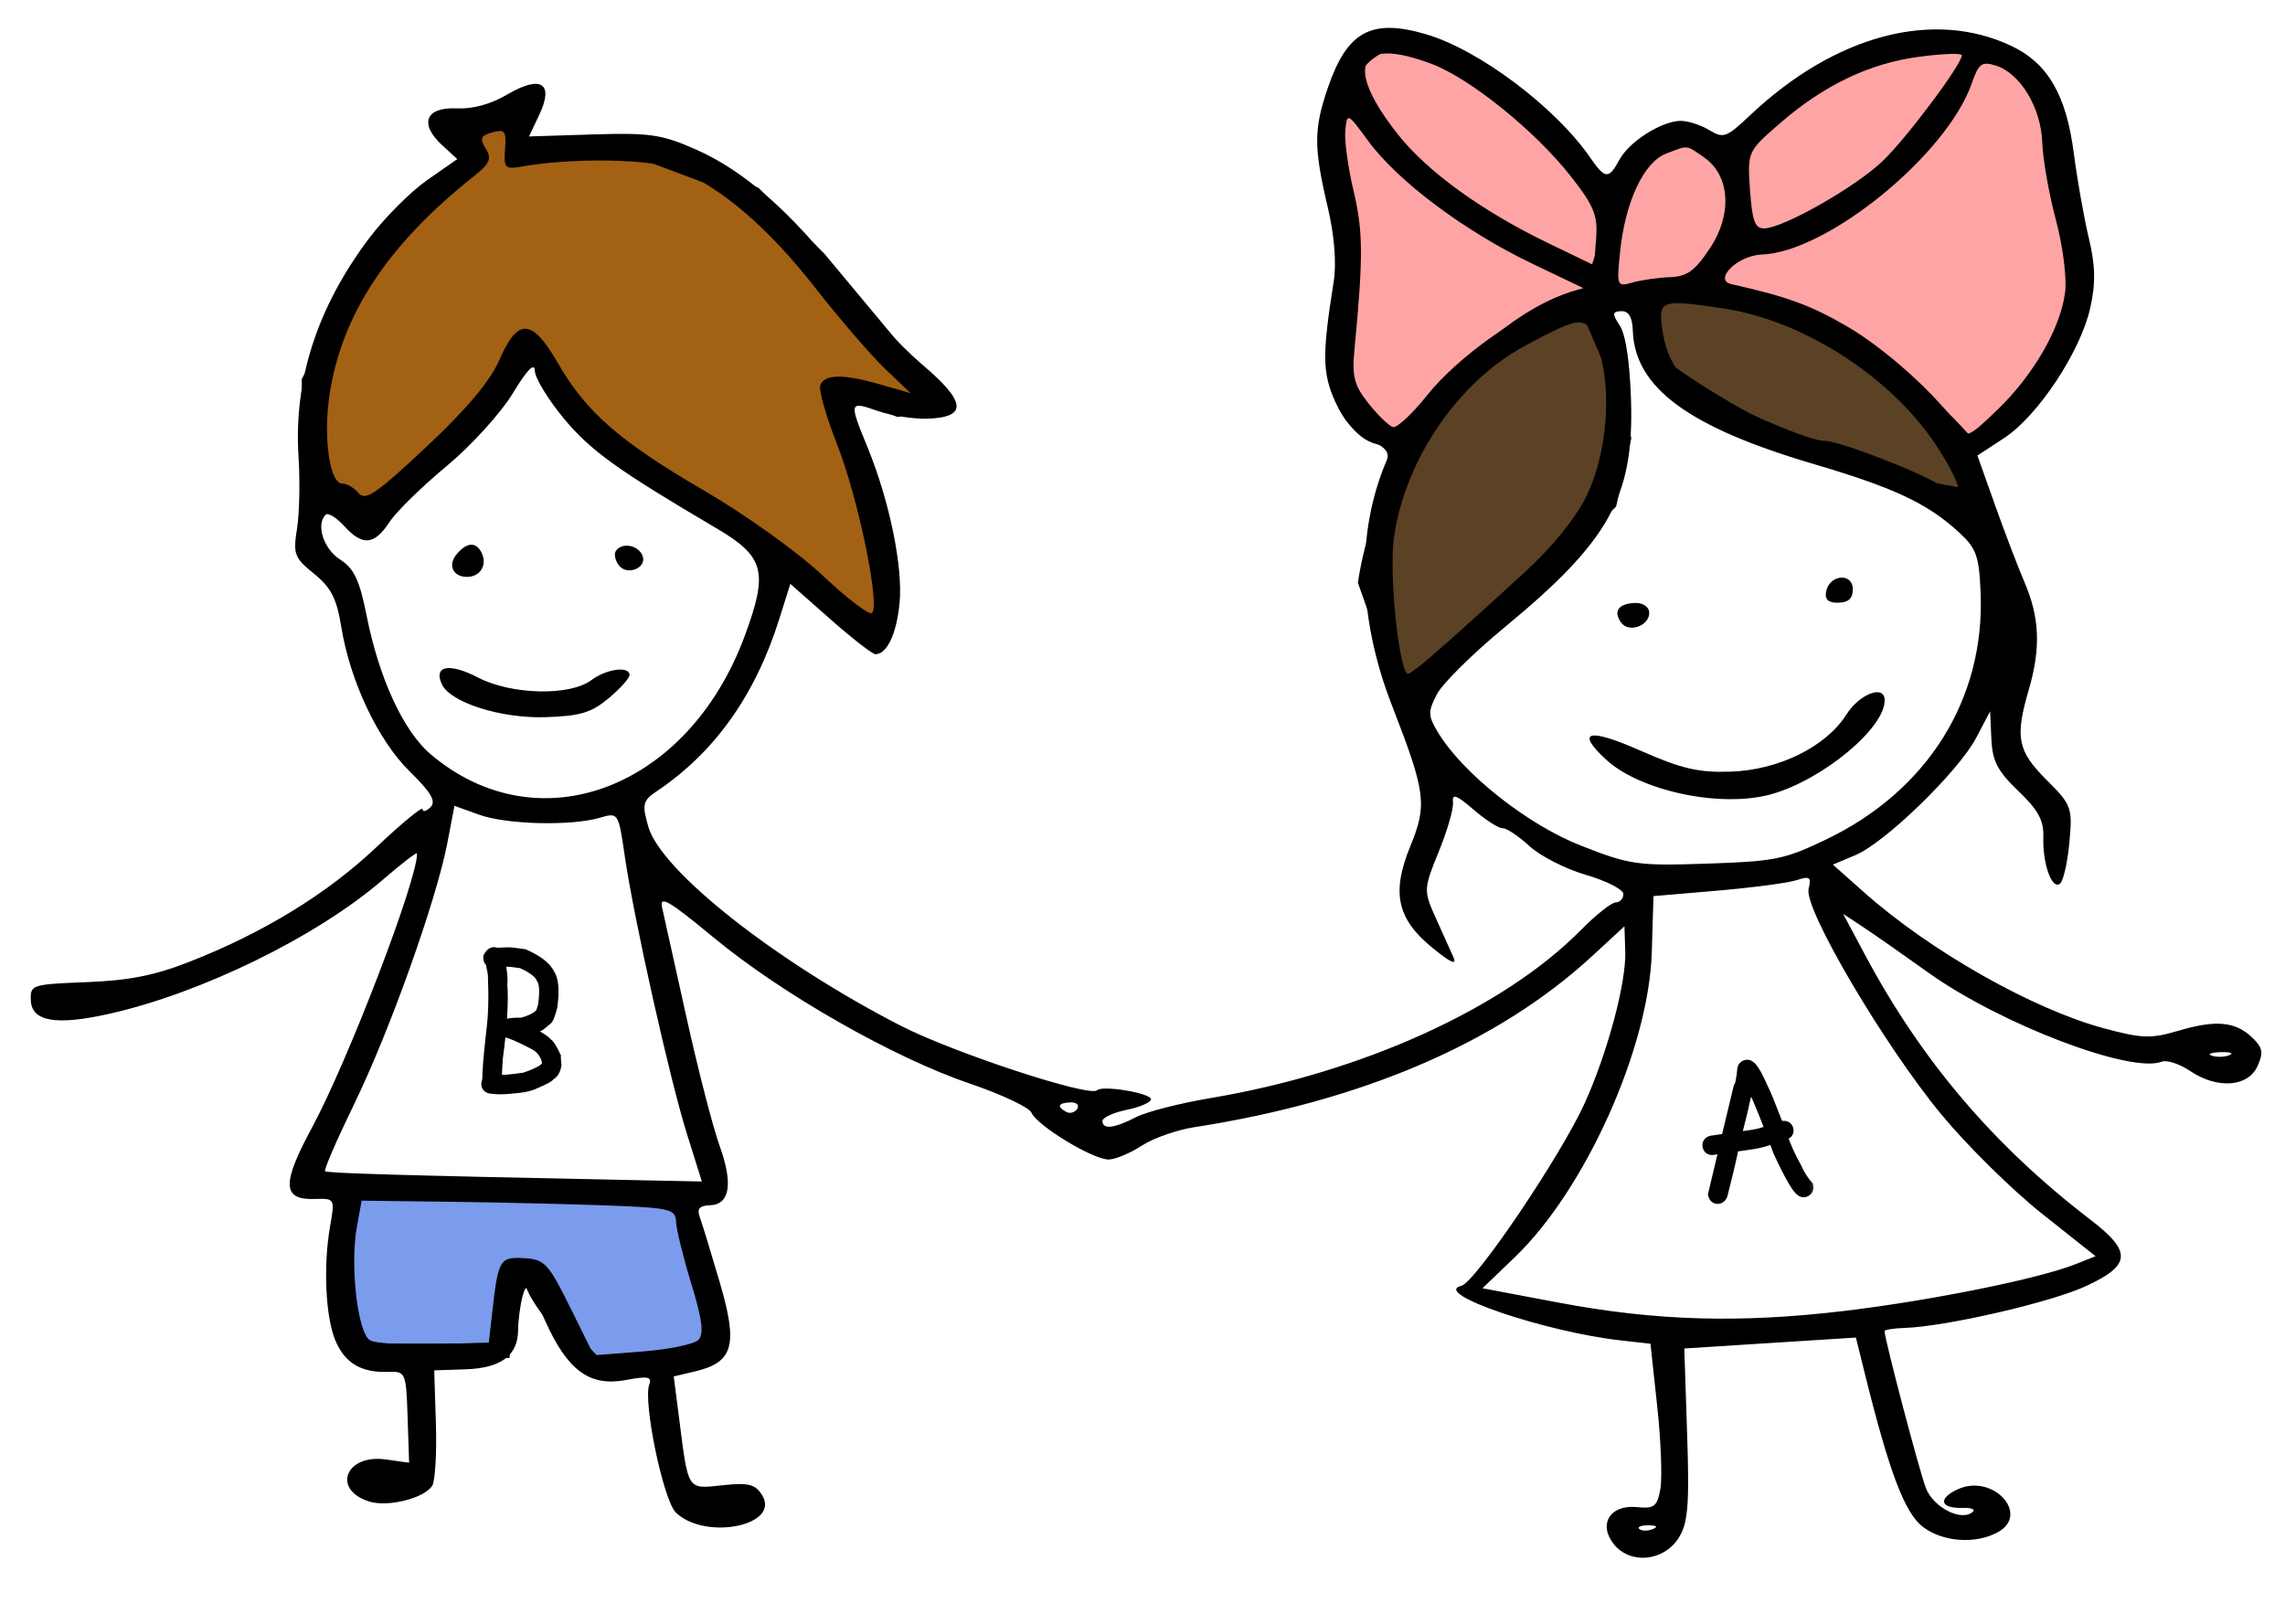 <?xml version="1.0" encoding="UTF-8"?> <svg xmlns="http://www.w3.org/2000/svg" width="159" height="113" viewBox="0 0 159 113" fill="none"><path d="M112 25L110.5 21.5C100.1 23.5 95.833 35 95 40.5L98 49L103 43.5L108 39L112 35L113 30.5L112 25Z" fill="#5B4225"></path><path d="M115 25V21.5V20H118.5L123.5 21.5C127.1 20.7 133.333 27.167 136 30.5L137 34.5C127.4 33.3 118.333 27.667 115 25Z" fill="#5B4225"></path><path d="M112 21.5H110.5M110.5 21.5L112 25L113 30.5L112 35L108 39L103 43.5L98 49L95 40.5C95.833 35 100.1 23.5 110.5 21.5ZM115 21.5V25C118.333 27.667 127.4 33.3 137 34.5L136 30.5C133.333 27.167 127.1 20.7 123.5 21.5L118.5 20H115V21.5Z" stroke="black"></path><path d="M28 34.5L36.5 24.5H37.5L40.5 29L44.5 32.5L51 36.5L61 44.5L61.5 41.5V38L58.5 29V27L62.5 28.5L65 28L62 24L57 18L52.5 13.5L44.5 10.5H36V8L31.5 9L33 11L27 16L21.5 26.5V33L24.5 36L28 34.5Z" fill="#A36113" stroke="black"></path><path d="M137 3.5C132.2 0.7 124.333 6.666 121 10V16L118.5 19.5L120 20.5C126.4 20.5 134 27.5 137 31C138.333 30 141.4 27.5 143 25.5C144.6 23.5 144.667 19.333 144.5 17.5C144.167 15.666 143.3 11.1 142.5 7.5C141.7 3.9 138.5 3.333 137 3.5Z" fill="#FFA4A4" stroke="black"></path><path d="M47.5 83.5L24 82.5C24 83.833 23.9 86.8 23.5 88C23.1 89.2 24.333 92.5 25 94H35L35.5 89H37C37 90.2 40 93.5 41.5 95C45.5 96.2 48.833 94.167 50 93L47.5 83.5Z" fill="#7B9BEC" stroke="black"></path><path d="M113.701 11.127C113.52 11.269 113.064 11.715 113.064 11.964C113.064 11.926 113.212 12.131 113.193 12.154C113.121 12.246 113.047 12.33 112.999 12.438C112.983 12.475 113.01 12.545 112.983 12.575C112.922 12.643 112.877 12.685 112.846 12.781C112.741 13.107 112.777 13.439 112.7 13.764C112.555 14.38 112.465 15.036 112.38 15.665L112.375 15.701C112.347 15.903 112.226 16.041 112.148 16.225C111.975 16.637 111.826 17.064 111.685 17.489C111.513 18.005 111.26 18.415 111.283 18.991C111.301 19.477 111.511 19.891 111.81 20.263C112.027 20.532 112.33 20.952 112.7 21.019C113.082 21.088 113.589 21.062 113.974 21.019C114.51 20.96 115.006 20.83 115.503 20.619C116.095 20.366 116.564 19.91 117.169 19.68C117.598 19.518 118.022 19.327 118.447 19.153C118.776 19.018 119.003 18.646 119.341 18.55C119.482 18.51 119.667 18.193 119.753 18.079C120.156 17.547 120.368 16.811 120.548 16.176C120.788 15.325 120.962 14.511 120.962 13.622C120.962 13.246 120.862 12.878 120.798 12.508C120.715 12.024 120.629 11.473 120.335 11.062C120.176 10.839 119.956 10.656 119.789 10.436C119.637 10.234 119.417 10.014 119.215 9.861C118.824 9.565 118.438 9.344 117.941 9.344C117.365 9.344 116.796 9.396 116.231 9.506C115.988 9.553 115.772 9.596 115.539 9.673C115.246 9.771 114.972 10.046 114.71 10.209C114.317 10.454 114.06 10.846 113.701 11.127Z" fill="#FFA4A4" stroke="black" stroke-linecap="round"></path><path d="M96.499 2.999C100.899 1.399 108.333 9.332 111.499 13.499C113.099 13.499 111.499 18.166 110.499 20.499C104.899 21.699 99.833 27.999 97.999 30.999L96.499 30.499C93.499 30.499 92.499 24.999 93.499 23.499C94.299 22.299 93.833 16.999 93.499 14.499C92.666 11.332 92.099 4.599 96.499 2.999Z" fill="#FFA4A4" stroke="black"></path><path fill-rule="evenodd" clip-rule="evenodd" d="M99.224 2.381C102.924 3.466 108.24 7.463 110.666 10.985C111.691 12.473 111.948 12.49 112.686 11.115C113.352 9.875 115.563 8.457 116.898 8.412C117.403 8.395 118.308 8.677 118.91 9.038C119.939 9.655 120.109 9.594 121.803 7.998C127.725 2.42 134.554 0.62 139.981 3.207C142.5 4.407 143.78 6.615 144.304 10.664C144.545 12.521 145.017 15.186 145.353 16.587C145.809 18.485 145.832 19.721 145.445 21.442C144.763 24.476 141.81 28.939 139.467 30.477L137.597 31.704L138.824 35.153C139.498 37.05 140.427 39.48 140.887 40.553C141.931 42.983 142.011 45.132 141.167 48.016C140.201 51.318 140.387 52.255 142.405 54.272C144.148 56.012 144.217 56.2 144.002 58.579C143.878 59.946 143.593 61.248 143.367 61.47C142.814 62.015 142.122 60.141 142.185 58.266C142.224 57.098 141.83 56.369 140.444 55.046C139 53.667 138.636 52.965 138.567 51.419L138.482 49.502L137.513 51.343C136.282 53.681 131.185 58.637 129.118 59.506L127.54 60.17L129.72 62.107C134.311 66.188 141.442 70.229 146.408 71.564C149.051 72.275 149.677 72.296 151.563 71.737C154.179 70.96 155.541 71.082 156.714 72.2C157.448 72.9 157.514 73.254 157.087 74.196C156.427 75.652 154.287 75.805 152.403 74.533C151.668 74.037 150.774 73.745 150.415 73.886C148.263 74.728 139.169 71.255 134.185 67.688C132.413 66.42 130.353 64.98 129.608 64.49L128.253 63.597L129.774 66.447C133.712 73.823 138.733 79.723 145.464 84.884C148.37 87.113 148.302 88.049 145.127 89.513C142.675 90.643 135.406 92.317 132.533 92.413C131.761 92.439 131.131 92.539 131.134 92.637C131.155 93.257 133.552 102.364 134.008 103.55C134.537 104.932 136.542 105.932 137.295 105.19C137.457 105.031 137.125 104.916 136.557 104.935C134.998 104.986 134.824 104.288 136.234 103.64C138.675 102.518 141.315 105.4 138.988 106.646C137.444 107.472 135.194 107.308 133.817 106.269C132.543 105.306 131.472 102.486 129.767 95.608L129.142 93.083L123.171 93.463L117.2 93.843L117.399 99.837C117.565 104.815 117.458 106.043 116.771 107.082C115.721 108.668 113.443 108.871 112.311 107.479C111.182 106.092 112.033 104.693 113.89 104.881C115.109 105.005 115.31 104.852 115.534 103.629C115.674 102.863 115.577 100.273 115.317 97.874L114.846 93.512L112.822 93.287C107.493 92.694 99.56 89.987 101.682 89.485C102.652 89.257 108.604 80.445 110.268 76.776C111.858 73.267 113.165 68.384 113.093 66.219L113.035 64.463L110.77 66.551C104.238 72.573 94.79 76.633 83.092 78.446C81.88 78.634 80.244 79.209 79.457 79.724C78.669 80.24 77.637 80.675 77.163 80.692C76.108 80.731 72.162 78.344 71.772 77.431C71.617 77.067 69.688 76.157 67.486 75.409C62.178 73.605 54.428 69.189 49.674 65.258C46.49 62.626 45.87 62.27 46.081 63.199C46.221 63.815 46.986 67.256 47.779 70.845C48.573 74.434 49.602 78.426 50.066 79.717C51.031 82.403 50.795 83.833 49.38 83.88C48.673 83.903 48.481 84.13 48.691 84.694C48.85 85.123 49.48 87.18 50.09 89.263C51.366 93.62 51.036 94.804 48.367 95.438L46.882 95.79L47.266 98.791C47.907 103.786 47.801 103.625 50.278 103.361C52.078 103.168 52.554 103.286 53.026 104.04C54.352 106.159 49.099 107.234 47.035 105.266C46.16 104.433 44.727 97.54 45.18 96.342C45.38 95.811 45.069 95.751 43.578 96.035C41.022 96.52 39.476 95.381 37.907 91.855C36.807 89.384 36.631 89.194 36.364 90.197C36.198 90.819 36.059 91.874 36.054 92.54C36.041 94.337 34.877 95.21 32.384 95.293L30.215 95.365L30.332 99.09C30.395 101.139 30.279 103.079 30.073 103.401C29.522 104.261 27.015 104.896 25.723 104.502C23.073 103.696 24.028 101.176 26.835 101.565L28.468 101.792L28.362 98.611C28.258 95.498 28.229 95.431 26.999 95.472C25.126 95.534 23.99 94.855 23.332 93.276C22.648 91.634 22.487 88.088 22.972 85.324C23.308 83.409 23.298 83.392 21.891 83.439C19.641 83.513 19.595 82.389 21.687 78.515C24.215 73.837 29.077 61.154 29.018 59.39C29.014 59.272 27.945 60.097 26.641 61.221C22.043 65.188 14.025 69.115 7.57 70.56C3.879 71.386 2.194 71.088 2.144 69.6C2.108 68.532 2.211 68.499 6.025 68.349C8.976 68.232 10.726 67.889 13.116 66.958C18.284 64.945 22.767 62.202 26.184 58.963C27.949 57.29 29.399 56.097 29.406 56.312C29.413 56.526 29.662 56.462 29.96 56.169C30.364 55.771 30 55.147 28.517 53.693C26.304 51.525 24.36 47.414 23.743 43.602C23.429 41.656 23.026 40.874 21.852 39.927C20.488 38.828 20.385 38.558 20.666 36.802C20.836 35.746 20.884 33.486 20.773 31.781C20.43 26.481 22.052 21.435 25.638 16.642C26.72 15.197 28.552 13.352 29.712 12.543L31.82 11.072L30.765 10.102C29.151 8.622 29.61 7.442 31.763 7.543C32.906 7.596 34.136 7.259 35.305 6.573C37.647 5.196 38.57 5.79 37.52 7.998L36.809 9.495L41.273 9.355C45.211 9.232 46.053 9.355 48.429 10.404C51.828 11.906 55.178 14.861 58.74 19.503C60.274 21.501 62.723 24.146 64.183 25.38C67.238 27.964 67.341 29.044 64.541 29.137C63.581 29.169 62.022 28.927 61.076 28.598C59.077 27.903 59.064 27.948 60.366 31.126C61.889 34.846 62.835 39.433 62.597 41.944C62.392 44.099 61.737 45.502 60.922 45.529C60.721 45.536 59.305 44.437 57.775 43.087L54.995 40.632L54.22 43.092C52.547 48.404 49.706 52.389 45.679 55.076C44.73 55.71 44.666 55.986 45.113 57.538C46.001 60.618 54.011 66.931 62.681 71.385C66.326 73.257 75.829 76.38 76.342 75.874C76.715 75.507 80.078 76.069 80.092 76.501C80.099 76.71 79.338 77.04 78.401 77.235C77.463 77.429 76.703 77.782 76.71 78.019C76.731 78.624 77.535 78.529 79.055 77.742C79.771 77.372 82.112 76.774 84.257 76.413C94.785 74.644 104.648 70.163 110.019 64.71C111.045 63.669 112.131 62.809 112.432 62.799C112.732 62.789 112.97 62.524 112.96 62.209C112.949 61.895 111.781 61.3 110.364 60.888C108.946 60.476 107.172 59.572 106.422 58.879C105.672 58.187 104.834 57.628 104.558 57.637C104.283 57.646 103.373 57.063 102.535 56.341C101.349 55.319 101.033 55.206 101.105 55.829C101.155 56.269 100.708 57.82 100.111 59.277C99.067 61.822 99.057 61.998 99.87 63.8C100.335 64.831 100.895 66.075 101.115 66.565C101.402 67.206 100.998 67.037 99.679 65.964C97.212 63.957 96.809 62.127 98.126 58.914C99.325 55.995 99.217 55.163 96.854 49.08C94.482 42.974 94.353 37.063 96.482 32.06C96.724 31.491 96.419 31.118 95.322 30.64C94.326 30.205 93.534 29.327 92.924 27.985C92.011 25.973 91.993 24.692 92.802 19.61C93.008 18.314 92.857 16.415 92.391 14.425C91.404 10.224 91.408 8.987 92.416 6.059C93.753 2.177 95.433 1.27 99.224 2.381ZM99.646 4.457C102.327 5.476 106.854 9.139 109.313 12.28C110.918 14.33 111.188 14.993 111.066 16.582L110.921 18.462L107.728 16.919C103.12 14.693 99.32 11.943 97.272 9.352C93.484 4.56 94.484 2.497 99.646 4.457ZM136.515 3.839C136.536 4.448 132.671 9.614 131 11.212C129.109 13.02 124.122 15.858 122.769 15.896C122.122 15.915 121.925 15.389 121.774 13.236C121.588 10.566 121.597 10.545 123.827 8.605C126.909 5.924 130.107 4.395 133.575 3.945C135.187 3.734 136.51 3.687 136.515 3.839ZM138.866 4.559C140.57 5.084 142.027 7.49 142.109 9.917C142.149 11.08 142.576 13.506 143.058 15.309C143.552 17.161 143.83 19.365 143.695 20.376C143.365 22.864 141.484 26.115 138.976 28.531C137.047 30.389 136.808 30.501 136.323 29.766C134.895 27.604 131.253 24.305 128.561 22.735C126.003 21.244 124.398 20.656 120.485 19.776C119.183 19.482 120.924 17.77 122.58 17.715C127.14 17.563 135.48 10.767 137.205 5.798C137.683 4.418 137.896 4.26 138.866 4.559ZM35.144 10.376C35.047 11.683 35.148 11.794 36.255 11.597C39.877 10.951 45.382 11.052 47.158 11.796C50.242 13.086 53.476 15.868 56.722 20.02C58.416 22.188 60.605 24.727 61.585 25.663L63.367 27.364L61.269 26.758C58.693 26.014 57.374 26.029 57.081 26.805C56.958 27.13 57.487 28.994 58.256 30.947C59.707 34.629 61.252 42.093 60.681 42.656C60.501 42.833 58.959 41.665 57.255 40.06C55.524 38.431 51.879 35.818 48.999 34.142C43.113 30.716 40.783 28.681 38.799 25.233C37.024 22.151 36.024 22.104 34.75 25.044C34.111 26.52 32.471 28.474 29.664 31.104C26.161 34.387 25.432 34.883 24.948 34.312C24.633 33.941 24.134 33.646 23.84 33.656C22.945 33.685 22.475 30.48 22.932 27.464C23.78 21.863 26.992 17.009 33.01 12.234C34.088 11.379 34.232 11.031 33.797 10.336C33.363 9.643 33.448 9.436 34.258 9.212C35.124 8.972 35.238 9.121 35.144 10.376ZM95.202 9.804C97.254 12.604 101.903 16.088 106.579 18.328L110.564 20.237L108.679 20.825C105.831 21.714 101.412 24.864 99.309 27.503C98.278 28.797 97.207 29.796 96.931 29.722C96.655 29.649 95.89 28.911 95.232 28.082C94.226 26.816 94.069 26.211 94.251 24.307C94.865 17.887 94.855 16.099 94.192 13.309C93.801 11.666 93.54 9.757 93.612 9.066C93.741 7.831 93.766 7.842 95.202 9.804ZM118.586 10.96C120.384 12.21 120.557 14.91 118.99 17.269C117.934 18.859 117.402 19.244 116.203 19.289C115.388 19.32 114.218 19.487 113.603 19.66C112.51 19.969 112.49 19.92 112.731 17.536C113.081 14.076 114.372 11.3 115.91 10.703C117.502 10.085 117.302 10.066 118.586 10.96ZM119.853 21.453C125.613 22.301 131.88 26.41 134.969 31.364C136.682 34.112 136.761 35.123 135.166 33.879C134.094 33.044 127.925 30.645 126.934 30.677C125.738 30.717 118.443 27.437 117.209 26.305C116.466 25.622 115.91 24.461 115.708 23.169C115.347 20.859 115.47 20.808 119.853 21.453ZM113.617 23.003C113.749 26.965 117.476 29.72 126.171 32.282C131.787 33.937 134.099 35.021 136.289 37.023C137.524 38.153 137.713 38.674 137.819 41.238C138.128 48.65 134.124 55.042 127.054 58.428C124.165 59.812 123.51 59.944 118.774 60.102C113.942 60.263 113.411 60.187 110.004 58.847C106.275 57.381 101.797 53.835 100.066 50.977C99.362 49.814 99.353 49.534 99.981 48.32C100.368 47.574 102.482 45.482 104.678 43.671C111.959 37.67 113.682 34.6 113.497 27.961C113.422 25.293 113.129 23.294 112.722 22.676C112.167 21.832 112.182 21.677 112.819 21.655C113.33 21.638 113.586 22.07 113.617 23.003ZM111.204 24.193C112.195 27.104 111.842 31.562 110.383 34.546C109.659 36.028 107.99 38.089 106.156 39.769C99.919 45.478 98.11 47.04 97.921 46.876C97.294 46.336 96.657 39.822 96.996 37.415C97.759 31.991 101.476 26.553 106.126 24.059C110.201 21.874 110.416 21.88 111.204 24.193ZM37.217 25.812C37.234 26.32 38.145 27.812 39.24 29.13C41.101 31.368 42.959 32.705 49.84 36.756C53.204 38.736 53.478 39.778 51.818 44.265C47.873 54.925 37.436 58.844 29.951 52.476C28.073 50.878 26.373 47.194 25.515 42.865C25.021 40.368 24.64 39.561 23.66 38.935C22.514 38.202 21.968 36.502 22.66 35.82C22.825 35.657 23.404 36.011 23.948 36.605C25.232 38.013 26.04 37.943 27.1 36.333C27.574 35.611 29.358 33.863 31.064 32.449C32.77 31.033 34.845 28.753 35.676 27.382C36.688 25.713 37.197 25.195 37.217 25.812ZM33.531 38.509C33.903 39.326 33.427 40.116 32.546 40.146C31.538 40.179 31.127 39.34 31.775 38.569C32.501 37.708 33.155 37.685 33.531 38.509ZM44.693 38.629C45.093 39.507 43.622 40.123 43.043 39.319C42.808 38.992 42.718 38.558 42.845 38.356C43.23 37.736 44.362 37.904 44.693 38.629ZM128.925 40.974C128.946 41.62 128.642 41.92 127.941 41.944C127.24 41.967 126.968 41.732 127.063 41.187C127.269 40.002 128.886 39.817 128.925 40.974ZM114.76 42.622C114.791 43.551 113.342 44.072 112.805 43.325C112.236 42.535 112.619 42.001 113.786 41.962C114.313 41.945 114.747 42.239 114.76 42.622ZM33.269 47.154C35.601 48.36 39.652 48.451 41.15 47.332C42.19 46.554 43.784 46.332 43.805 46.963C43.813 47.189 43.158 47.922 42.351 48.593C41.13 49.606 40.39 49.828 37.962 49.909C34.861 50.012 31.325 48.887 30.744 47.613C30.154 46.319 31.265 46.117 33.269 47.154ZM131.143 48.702C131.207 50.626 126.872 54.245 123.281 55.264C119.8 56.253 114.141 55.068 111.744 52.849C109.606 50.87 110.521 50.638 114.147 52.237C117.014 53.502 118.201 53.777 120.448 53.7C123.785 53.583 127.057 51.967 128.475 49.734C129.389 48.294 131.108 47.629 131.143 48.702ZM33.35 56.7C35.256 57.385 39.754 57.495 41.751 56.906C43.02 56.532 43.033 56.551 43.472 59.561C44.115 63.977 46.599 75.081 47.8 78.914L48.838 82.222L43.104 82.106C27.955 81.797 22.779 81.645 22.619 81.507C22.523 81.425 23.446 79.297 24.671 76.778C27.135 71.708 30.37 62.631 31.131 58.653L31.622 56.079L33.35 56.7ZM125.85 61.863C125.509 63.236 131.127 72.773 135.108 77.581C136.885 79.728 140.022 82.82 142.079 84.453L145.819 87.421L144.415 87.98C141.889 88.987 134.386 90.505 128.399 91.222C121.087 92.098 115.218 91.929 108.425 90.646L103.157 89.652L105.407 87.492C110.314 82.783 114.738 72.931 114.939 66.269L115.056 62.362L119.514 61.981C121.966 61.771 124.448 61.441 125.03 61.249C125.934 60.95 126.054 61.041 125.85 61.863ZM155.135 73.429C154.802 73.566 154.251 73.584 153.91 73.469C153.569 73.356 153.841 73.244 154.515 73.222C155.188 73.199 155.467 73.293 155.135 73.429ZM74.961 77.16C74.8 77.418 74.459 77.52 74.204 77.385C73.512 77.02 73.629 76.745 74.49 76.717C74.909 76.703 75.121 76.902 74.961 77.16ZM31.296 83.633C34.668 83.676 39.581 83.791 42.214 83.888C46.653 84.054 47.004 84.137 47.041 85.028C47.063 85.558 47.543 87.5 48.107 89.346C48.871 91.846 48.995 92.841 48.596 93.247C48.301 93.546 46.544 93.91 44.692 94.055L41.324 94.318L39.674 90.983C38.16 87.923 37.897 87.641 36.482 87.56C34.774 87.463 34.672 87.635 34.258 91.276L34.013 93.431L30.247 93.549C28.176 93.614 26.155 93.492 25.758 93.278C24.893 92.811 24.341 88.091 24.834 85.375L25.164 83.556L31.296 83.633ZM115.013 106.412C114.664 106.554 114.241 106.552 114.073 106.408C113.905 106.263 114.191 106.147 114.708 106.149C115.279 106.152 115.399 106.255 115.013 106.412Z" fill="black"></path><mask id="path-9-outside-1_2749_8924" maskUnits="userSpaceOnUse" x="31.48" y="64.757" width="9.527" height="12.959" fill="black"><rect fill="white" x="31.48" y="64.757" width="9.527" height="12.959"></rect><path d="M35.646 66.442L36.436 66.548C37.339 66.949 37.897 67.379 38.107 67.837C38.373 68.2 38.434 68.925 38.288 70.013C38.135 70.623 38.008 70.921 37.907 70.908C37.66 71.166 37.417 71.331 37.179 71.401C36.898 71.529 36.601 71.623 36.289 71.684L36.286 71.707C37.26 72.145 37.823 72.473 37.975 72.691C38.111 72.764 38.294 73.049 38.522 73.544C38.518 73.575 38.533 73.759 38.567 74.094C38.523 74.419 38.392 74.63 38.174 74.727C38.162 74.82 37.83 75.004 37.178 75.279C36.827 75.453 36.292 75.562 35.573 75.608C35.076 75.667 34.642 75.672 34.27 75.622L34.154 75.606C34.03 75.589 33.977 75.519 33.993 75.395C33.997 75.368 34.018 75.332 34.056 75.285L34.051 75.143C34.053 75.127 34.062 75.121 34.077 75.123C34.033 74.837 34.119 73.729 34.335 71.799C34.478 70.735 34.517 69.447 34.452 67.937C34.464 67.848 34.402 67.485 34.267 66.848C34.17 66.835 34.124 66.766 34.129 66.64C34.218 66.479 34.307 66.404 34.396 66.416C34.411 66.418 34.472 66.434 34.579 66.464C35.104 66.424 35.46 66.417 35.646 66.442ZM34.628 66.802C34.792 67.576 34.849 68.144 34.801 68.504C34.893 69.695 34.789 71.407 34.489 73.641C34.452 74.152 34.426 74.701 34.41 75.286L34.433 75.289C34.805 75.339 35.497 75.29 36.511 75.142C37.599 74.784 38.166 74.435 38.212 74.094C38.217 73.823 38.155 73.578 38.027 73.36C37.857 73.01 37.571 72.735 37.168 72.535C36.188 72.025 35.547 71.749 35.245 71.709C35.207 71.645 35.191 71.587 35.198 71.537C35.219 71.374 35.584 71.305 36.29 71.329C36.864 71.193 37.309 70.985 37.627 70.705C37.701 70.714 37.803 70.476 37.936 69.989L37.945 69.92C38.072 68.979 38.029 68.358 37.817 68.058C37.656 67.646 37.156 67.256 36.319 66.887L35.599 66.79C35.448 66.77 35.124 66.774 34.628 66.802Z"></path></mask><path d="M35.646 66.442L36.436 66.548C37.339 66.949 37.897 67.379 38.107 67.837C38.373 68.2 38.434 68.925 38.288 70.013C38.135 70.623 38.008 70.921 37.907 70.908C37.66 71.166 37.417 71.331 37.179 71.401C36.898 71.529 36.601 71.623 36.289 71.684L36.286 71.707C37.26 72.145 37.823 72.473 37.975 72.691C38.111 72.764 38.294 73.049 38.522 73.544C38.518 73.575 38.533 73.759 38.567 74.094C38.523 74.419 38.392 74.63 38.174 74.727C38.162 74.82 37.83 75.004 37.178 75.279C36.827 75.453 36.292 75.562 35.573 75.608C35.076 75.667 34.642 75.672 34.27 75.622L34.154 75.606C34.03 75.589 33.977 75.519 33.993 75.395C33.997 75.368 34.018 75.332 34.056 75.285L34.051 75.143C34.053 75.127 34.062 75.121 34.077 75.123C34.033 74.837 34.119 73.729 34.335 71.799C34.478 70.735 34.517 69.447 34.452 67.937C34.464 67.848 34.402 67.485 34.267 66.848C34.17 66.835 34.124 66.766 34.129 66.64C34.218 66.479 34.307 66.404 34.396 66.416C34.411 66.418 34.472 66.434 34.579 66.464C35.104 66.424 35.46 66.417 35.646 66.442ZM34.628 66.802C34.792 67.576 34.849 68.144 34.801 68.504C34.893 69.695 34.789 71.407 34.489 73.641C34.452 74.152 34.426 74.701 34.41 75.286L34.433 75.289C34.805 75.339 35.497 75.29 36.511 75.142C37.599 74.784 38.166 74.435 38.212 74.094C38.217 73.823 38.155 73.578 38.027 73.36C37.857 73.01 37.571 72.735 37.168 72.535C36.188 72.025 35.547 71.749 35.245 71.709C35.207 71.645 35.191 71.587 35.198 71.537C35.219 71.374 35.584 71.305 36.29 71.329C36.864 71.193 37.309 70.985 37.627 70.705C37.701 70.714 37.803 70.476 37.936 69.989L37.945 69.92C38.072 68.979 38.029 68.358 37.817 68.058C37.656 67.646 37.156 67.256 36.319 66.887L35.599 66.79C35.448 66.77 35.124 66.774 34.628 66.802Z" fill="black"></path><path d="M36.436 66.548L36.638 66.091L36.573 66.062L36.502 66.052L36.436 66.548ZM38.107 67.837L37.653 68.046L37.674 68.092L37.704 68.133L38.107 67.837ZM38.288 70.013L38.773 70.135L38.779 70.107L38.783 70.079L38.288 70.013ZM37.907 70.908L37.974 70.412L37.722 70.378L37.546 70.562L37.907 70.908ZM37.179 71.401L37.037 70.922L37.004 70.931L36.972 70.946L37.179 71.401ZM36.289 71.684L36.194 71.193L35.842 71.261L35.794 71.617L36.289 71.684ZM36.286 71.707L35.791 71.64L35.741 72.01L36.081 72.163L36.286 71.707ZM37.975 72.691L37.565 72.977L37.633 73.074L37.737 73.13L37.975 72.691ZM38.522 73.544L39.018 73.611L39.037 73.467L38.976 73.335L38.522 73.544ZM38.567 74.094L39.062 74.161L39.07 74.103L39.064 74.044L38.567 74.094ZM38.174 74.727L37.971 74.27L37.716 74.384L37.679 74.661L38.174 74.727ZM37.178 75.279L36.983 74.819L36.969 74.825L36.956 74.831L37.178 75.279ZM35.573 75.608L35.542 75.109L35.528 75.109L35.514 75.111L35.573 75.608ZM34.056 75.285L34.443 75.602L34.561 75.457L34.555 75.27L34.056 75.285ZM34.051 75.143L33.556 75.076L33.55 75.117L33.551 75.159L34.051 75.143ZM34.077 75.123L34.011 75.618L34.674 75.707L34.571 75.046L34.077 75.123ZM34.335 71.799L33.839 71.733L33.838 71.744L34.335 71.799ZM34.452 67.937L33.956 67.87L33.95 67.914L33.952 67.958L34.452 67.937ZM34.267 66.848L34.756 66.744L34.683 66.399L34.334 66.352L34.267 66.848ZM34.129 66.64L33.691 66.399L33.634 66.502L33.63 66.62L34.129 66.64ZM34.579 66.464L34.443 66.945L34.528 66.969L34.616 66.963L34.579 66.464ZM34.628 66.802L34.6 66.302L34.018 66.335L34.139 66.905L34.628 66.802ZM34.801 68.504L34.306 68.437L34.298 68.49L34.303 68.543L34.801 68.504ZM34.489 73.641L33.994 73.574L33.992 73.59L33.991 73.605L34.489 73.641ZM34.41 75.286L33.91 75.272L33.898 75.722L34.344 75.781L34.41 75.286ZM36.511 75.142L36.583 75.637L36.626 75.631L36.667 75.617L36.511 75.142ZM38.212 74.094L38.708 74.16L38.712 74.132L38.712 74.103L38.212 74.094ZM38.027 73.36L37.577 73.578L37.586 73.596L37.596 73.613L38.027 73.36ZM37.168 72.535L36.937 72.978L36.946 72.983L37.168 72.535ZM35.245 71.709L34.817 71.966L34.941 72.172L35.179 72.204L35.245 71.709ZM36.29 71.329L36.273 71.829L36.34 71.831L36.405 71.816L36.29 71.329ZM37.627 70.705L37.694 70.209L37.467 70.179L37.296 70.33L37.627 70.705ZM37.936 69.989L38.418 70.121L38.427 70.089L38.431 70.056L37.936 69.989ZM37.817 68.058L37.352 68.24L37.374 68.297L37.408 68.346L37.817 68.058ZM36.319 66.887L36.52 66.429L36.456 66.401L36.386 66.391L36.319 66.887ZM35.579 66.937L36.369 67.043L36.502 66.052L35.712 65.946L35.579 66.937ZM36.233 67.005C37.117 67.398 37.523 67.764 37.653 68.046L38.561 67.628C38.27 66.993 37.561 66.501 36.638 66.091L36.233 67.005ZM37.704 68.133C37.758 68.207 37.827 68.372 37.854 68.694C37.88 69.008 37.862 69.422 37.792 69.946L38.783 70.079C38.859 69.516 38.884 69.023 38.85 68.612C38.817 68.208 38.722 67.829 38.51 67.541L37.704 68.133ZM37.803 69.891C37.728 70.19 37.665 70.386 37.618 70.499C37.592 70.558 37.583 70.565 37.597 70.547C37.604 70.538 37.633 70.503 37.688 70.47C37.749 70.433 37.85 70.395 37.974 70.412L37.841 71.403C38.143 71.444 38.327 71.236 38.378 71.171C38.449 71.083 38.5 70.979 38.538 70.89C38.617 70.704 38.694 70.446 38.773 70.135L37.803 69.891ZM37.546 70.562C37.334 70.784 37.163 70.884 37.037 70.922L37.321 71.88C37.671 71.777 37.985 71.549 38.268 71.254L37.546 70.562ZM36.972 70.946C36.727 71.057 36.468 71.139 36.194 71.193L36.385 72.174C36.734 72.106 37.068 72.001 37.386 71.856L36.972 70.946ZM35.794 71.617L35.791 71.64L36.782 71.773L36.785 71.75L35.794 71.617ZM36.081 72.163C36.561 72.379 36.927 72.562 37.187 72.713C37.317 72.789 37.413 72.853 37.481 72.904C37.553 72.96 37.57 72.984 37.565 72.977L38.385 72.404C38.239 72.195 37.969 72.011 37.69 71.849C37.388 71.673 36.986 71.473 36.492 71.251L36.081 72.163ZM37.737 73.13C37.7 73.11 37.692 73.095 37.712 73.117C37.729 73.136 37.756 73.171 37.793 73.229C37.867 73.344 37.959 73.516 38.069 73.754L38.976 73.335C38.857 73.077 38.743 72.859 38.635 72.689C38.54 72.541 38.402 72.353 38.213 72.251L37.737 73.13ZM38.027 73.478C38.019 73.54 38.023 73.607 38.023 73.621C38.025 73.655 38.028 73.697 38.032 73.745C38.04 73.842 38.052 73.975 38.069 74.144L39.064 74.044C39.047 73.877 39.036 73.752 39.029 73.665C39.025 73.621 39.023 73.591 39.022 73.571C39.022 73.562 39.022 73.558 39.022 73.559C39.022 73.559 39.022 73.564 39.022 73.57C39.021 73.575 39.021 73.59 39.018 73.611L38.027 73.478ZM38.071 74.028C38.056 74.142 38.029 74.203 38.011 74.233C37.996 74.257 37.985 74.264 37.971 74.27L38.377 75.184C38.81 74.992 39.005 74.586 39.062 74.161L38.071 74.028ZM37.679 74.661C37.694 74.545 37.749 74.473 37.764 74.454C37.784 74.43 37.797 74.42 37.792 74.424C37.781 74.433 37.747 74.457 37.674 74.498C37.531 74.577 37.304 74.683 36.983 74.819L37.372 75.74C37.703 75.6 37.968 75.477 38.158 75.372C38.251 75.321 38.343 75.265 38.418 75.204C38.456 75.174 38.503 75.132 38.545 75.079C38.584 75.031 38.651 74.933 38.67 74.794L37.679 74.661ZM36.956 74.831C36.696 74.96 36.241 75.064 35.542 75.109L35.604 76.106C36.344 76.06 36.959 75.946 37.4 75.727L36.956 74.831ZM35.514 75.111C35.046 75.167 34.656 75.169 34.337 75.126L34.204 76.117C34.629 76.174 35.107 76.167 35.632 76.104L35.514 75.111ZM34.337 75.126L34.221 75.111L34.088 76.102L34.204 76.117L34.337 75.126ZM34.221 75.111C34.235 75.112 34.337 75.13 34.419 75.238C34.501 75.345 34.491 75.447 34.489 75.462L33.498 75.329C33.479 75.467 33.488 75.666 33.624 75.844C33.759 76.022 33.949 76.083 34.088 76.102L34.221 75.111ZM34.489 75.462C34.484 75.501 34.474 75.532 34.467 75.552C34.459 75.571 34.451 75.586 34.447 75.593C34.439 75.608 34.435 75.611 34.443 75.602L33.668 74.969C33.626 75.02 33.522 75.151 33.498 75.329L34.489 75.462ZM34.555 75.27L34.551 75.127L33.551 75.159L33.556 75.301L34.555 75.27ZM34.547 75.21C34.537 75.278 34.501 75.418 34.362 75.524C34.224 75.629 34.079 75.627 34.011 75.618L34.144 74.627C34.06 74.616 33.903 74.617 33.756 74.729C33.609 74.841 33.567 74.992 33.556 75.076L34.547 75.21ZM34.571 75.046C34.571 75.046 34.571 75.046 34.571 75.045C34.571 75.044 34.571 75.042 34.571 75.04C34.57 75.036 34.57 75.031 34.569 75.023C34.568 75.009 34.567 74.99 34.567 74.965C34.566 74.915 34.566 74.851 34.568 74.769C34.573 74.606 34.586 74.389 34.607 74.116C34.649 73.571 34.724 72.818 34.832 71.855L33.838 71.744C33.73 72.711 33.653 73.477 33.61 74.039C33.588 74.32 33.574 74.554 33.569 74.739C33.563 74.913 33.564 75.078 33.583 75.2L34.571 75.046ZM34.83 71.866C34.978 70.763 35.017 69.444 34.951 67.915L33.952 67.958C34.016 69.45 33.977 70.706 33.839 71.733L34.83 71.866ZM34.947 68.003C34.959 67.913 34.95 67.818 34.944 67.764C34.936 67.694 34.924 67.609 34.907 67.514C34.875 67.323 34.824 67.065 34.756 66.744L33.778 66.951C33.845 67.267 33.892 67.51 33.922 67.681C33.936 67.768 33.945 67.83 33.95 67.873C33.956 67.932 33.95 67.916 33.956 67.87L34.947 68.003ZM34.334 66.352C34.362 66.356 34.406 66.367 34.454 66.394C34.504 66.423 34.546 66.463 34.577 66.51C34.606 66.555 34.619 66.595 34.624 66.621C34.627 66.634 34.628 66.644 34.629 66.65C34.629 66.656 34.629 66.66 34.629 66.66L33.63 66.62C33.625 66.737 33.639 66.906 33.743 67.062C33.86 67.239 34.037 67.321 34.2 67.343L34.334 66.352ZM34.568 66.881C34.598 66.826 34.607 66.827 34.584 66.846C34.571 66.857 34.541 66.878 34.496 66.895C34.447 66.912 34.389 66.919 34.329 66.911L34.462 65.92C34.24 65.89 34.059 65.98 33.941 66.08C33.83 66.174 33.75 66.293 33.691 66.399L34.568 66.881ZM34.329 66.911C34.314 66.909 34.303 66.907 34.302 66.907C34.299 66.906 34.298 66.906 34.3 66.906C34.304 66.907 34.312 66.909 34.326 66.913C34.352 66.92 34.391 66.93 34.443 66.945L34.715 65.983C34.66 65.968 34.615 65.955 34.581 65.946C34.562 65.941 34.508 65.926 34.462 65.92L34.329 66.911ZM34.616 66.963C35.148 66.922 35.453 66.92 35.579 66.937L35.712 65.946C35.467 65.913 35.06 65.926 34.541 65.965L34.616 66.963ZM34.139 66.905C34.301 67.674 34.342 68.169 34.306 68.437L35.297 68.57C35.357 68.119 35.282 67.479 35.117 66.698L34.139 66.905ZM34.303 68.543C34.391 69.68 34.292 71.35 33.994 73.574L34.985 73.708C35.286 71.464 35.396 69.71 35.3 68.465L34.303 68.543ZM33.991 73.605C33.953 74.125 33.926 74.681 33.91 75.272L34.91 75.299C34.925 74.721 34.951 74.18 34.988 73.677L33.991 73.605ZM34.344 75.781L34.367 75.784L34.5 74.793L34.477 74.79L34.344 75.781ZM34.367 75.784C34.818 75.845 35.577 75.784 36.583 75.637L36.438 74.647C35.418 74.796 34.792 74.833 34.5 74.793L34.367 75.784ZM36.667 75.617C37.226 75.433 37.682 75.242 38.015 75.037C38.317 74.851 38.652 74.572 38.708 74.16L37.717 74.027C37.726 73.957 37.755 74.023 37.49 74.186C37.255 74.331 36.884 74.493 36.354 74.667L36.667 75.617ZM38.712 74.103C38.718 73.746 38.636 73.41 38.458 73.106L37.596 73.613C37.674 73.746 37.716 73.899 37.712 74.085L38.712 74.103ZM38.477 73.141C38.252 72.677 37.876 72.328 37.391 72.087L36.946 72.983C37.266 73.141 37.463 73.343 37.577 73.578L38.477 73.141ZM37.399 72.091C36.904 71.833 36.486 71.631 36.15 71.486C35.827 71.348 35.537 71.243 35.312 71.213L35.179 72.204C35.256 72.215 35.437 72.268 35.755 72.405C36.06 72.536 36.453 72.726 36.937 72.978L37.399 72.091ZM35.674 71.451C35.667 71.439 35.707 71.499 35.693 71.603L34.702 71.47C34.675 71.676 34.747 71.85 34.817 71.966L35.674 71.451ZM35.693 71.603C35.672 71.764 35.566 71.843 35.536 71.861C35.511 71.876 35.515 71.867 35.581 71.854C35.707 71.83 35.93 71.817 36.273 71.829L36.307 70.829C35.944 70.817 35.631 70.826 35.394 70.872C35.277 70.894 35.142 70.931 35.021 71.004C34.894 71.08 34.735 71.228 34.702 71.47L35.693 71.603ZM36.405 71.816C37.029 71.668 37.559 71.431 37.958 71.079L37.296 70.33C37.059 70.539 36.698 70.719 36.175 70.842L36.405 71.816ZM37.56 71.2C37.873 71.242 38.051 71.012 38.083 70.971C38.144 70.893 38.187 70.804 38.218 70.731C38.284 70.579 38.351 70.37 38.418 70.121L37.453 69.858C37.389 70.096 37.337 70.249 37.3 70.335C37.28 70.382 37.276 70.38 37.292 70.36C37.3 70.349 37.33 70.312 37.385 70.276C37.444 70.238 37.553 70.19 37.694 70.209L37.56 71.2ZM38.431 70.056L38.441 69.986L37.45 69.853L37.44 69.923L38.431 70.056ZM38.441 69.986C38.507 69.498 38.531 69.071 38.507 68.714C38.483 68.369 38.409 68.03 38.226 67.77L37.408 68.346C37.437 68.386 37.49 68.508 37.509 68.783C37.527 69.047 37.511 69.401 37.45 69.853L38.441 69.986ZM38.283 67.875C38.158 67.558 37.921 67.29 37.629 67.062C37.336 66.833 36.962 66.624 36.52 66.429L36.117 67.345C36.513 67.519 36.807 67.689 37.014 67.85C37.222 68.013 37.315 68.146 37.352 68.24L38.283 67.875ZM36.386 66.391L35.666 66.295L35.532 67.286L36.252 67.383L36.386 66.391ZM35.666 66.295C35.459 66.267 35.085 66.275 34.6 66.302L34.656 67.301C35.163 67.272 35.437 67.273 35.532 67.286L35.666 66.295Z" fill="black" mask="url(#path-9-outside-1_2749_8924)"></path><mask id="path-11-outside-2_2749_8924" maskUnits="userSpaceOnUse" x="117.336" y="72.258" width="9.49" height="12.03" fill="black"><rect fill="white" x="117.336" y="72.258" width="9.49" height="12.03"></rect><path d="M121.559 74.252C121.764 74.222 122.101 74.75 122.569 75.835C122.646 75.93 123.024 76.855 123.704 78.608C123.807 78.561 123.898 78.532 123.975 78.521L124.091 78.504C124.215 78.486 124.286 78.539 124.304 78.663C124.322 78.787 124.16 78.873 123.82 78.922C124.1 79.766 124.451 80.56 124.874 81.304C125.102 81.812 125.369 82.239 125.675 82.585L125.682 82.632C125.696 82.728 125.642 82.791 125.52 82.821C125.28 82.856 124.73 81.94 123.868 80.076C123.635 79.442 123.515 79.104 123.509 79.062C122.811 79.289 122.31 79.424 122.005 79.469L120.52 79.683C120.398 80.344 120.145 81.43 119.759 82.942C119.726 83.152 119.656 83.265 119.548 83.281C119.451 83.294 119.388 83.24 119.358 83.118L120.109 79.955C120.138 79.825 120.151 79.752 120.149 79.736L119.175 79.877C119.051 79.895 118.98 79.842 118.962 79.718C118.948 79.622 119.002 79.559 119.124 79.529L120.238 79.368L121.111 75.738C121.22 75.623 121.314 75.175 121.39 74.395C121.41 74.313 121.466 74.265 121.559 74.252ZM120.609 79.315L121.954 79.121C122.434 79.051 122.903 78.912 123.362 78.704C122.701 76.968 122.154 75.69 121.719 74.868C121.692 74.872 121.647 75.108 121.584 75.575C121.476 75.728 121.321 76.295 121.12 77.276L120.609 79.315Z"></path></mask><path d="M121.559 74.252C121.764 74.222 122.101 74.75 122.569 75.835C122.646 75.93 123.024 76.855 123.704 78.608C123.807 78.561 123.898 78.532 123.975 78.521L124.091 78.504C124.215 78.486 124.286 78.539 124.304 78.663C124.322 78.787 124.16 78.873 123.82 78.922C124.1 79.766 124.451 80.56 124.874 81.304C125.102 81.812 125.369 82.239 125.675 82.585L125.682 82.632C125.696 82.728 125.642 82.791 125.52 82.821C125.28 82.856 124.73 81.94 123.868 80.076C123.635 79.442 123.515 79.104 123.509 79.062C122.811 79.289 122.31 79.424 122.005 79.469L120.52 79.683C120.398 80.344 120.145 81.43 119.759 82.942C119.726 83.152 119.656 83.265 119.548 83.281C119.451 83.294 119.388 83.24 119.358 83.118L120.109 79.955C120.138 79.825 120.151 79.752 120.149 79.736L119.175 79.877C119.051 79.895 118.98 79.842 118.962 79.718C118.948 79.622 119.002 79.559 119.124 79.529L120.238 79.368L121.111 75.738C121.22 75.623 121.314 75.175 121.39 74.395C121.41 74.313 121.466 74.265 121.559 74.252ZM120.609 79.315L121.954 79.121C122.434 79.051 122.903 78.912 123.362 78.704C122.701 76.968 122.154 75.69 121.719 74.868C121.692 74.872 121.647 75.108 121.584 75.575C121.476 75.728 121.321 76.295 121.12 77.276L120.609 79.315Z" fill="black"></path><path d="M122.569 75.835L122.11 76.033L122.137 76.096L122.18 76.149L122.569 75.835ZM123.704 78.608L123.237 78.788L123.428 79.279L123.908 79.064L123.704 78.608ZM123.82 78.922L123.749 78.427L123.158 78.513L123.346 79.079L123.82 78.922ZM124.874 81.304L125.331 81.1L125.321 81.078L125.309 81.057L124.874 81.304ZM125.675 82.585L126.17 82.514L126.149 82.366L126.05 82.254L125.675 82.585ZM125.52 82.821L125.591 83.316L125.614 83.312L125.637 83.307L125.52 82.821ZM123.868 80.076L123.399 80.249L123.406 80.267L123.414 80.285L123.868 80.076ZM123.509 79.062L124.004 78.99L123.919 78.403L123.354 78.586L123.509 79.062ZM120.52 79.683L120.449 79.188L120.093 79.239L120.028 79.592L120.52 79.683ZM119.759 82.942L119.275 82.819L119.269 82.842L119.265 82.865L119.759 82.942ZM119.358 83.118L118.872 83.003L118.844 83.119L118.872 83.236L119.358 83.118ZM120.109 79.955L120.596 80.071L120.598 80.062L120.109 79.955ZM120.149 79.736L120.644 79.665L120.572 79.17L120.077 79.242L120.149 79.736ZM119.124 79.529L119.053 79.034L119.03 79.038L119.007 79.043L119.124 79.529ZM120.238 79.368L120.309 79.863L120.645 79.815L120.724 79.485L120.238 79.368ZM121.111 75.738L120.75 75.392L120.656 75.489L120.625 75.621L121.111 75.738ZM121.39 74.395L120.904 74.277L120.896 74.311L120.893 74.346L121.39 74.395ZM120.609 79.315L120.124 79.193L119.943 79.916L120.68 79.81L120.609 79.315ZM123.362 78.704L123.569 79.159L123.997 78.965L123.83 78.526L123.362 78.704ZM121.719 74.868L122.161 74.635L121.997 74.323L121.648 74.373L121.719 74.868ZM121.584 75.575L121.994 75.862L122.064 75.762L122.08 75.641L121.584 75.575ZM121.12 77.276L121.605 77.397L121.607 77.387L121.609 77.376L121.12 77.276ZM121.631 74.747C121.45 74.773 121.361 74.667 121.399 74.702C121.42 74.722 121.469 74.777 121.544 74.894C121.69 75.124 121.879 75.498 122.11 76.033L123.028 75.637C122.791 75.087 122.577 74.655 122.387 74.357C122.293 74.21 122.19 74.071 122.076 73.966C121.979 73.877 121.771 73.716 121.488 73.757L121.631 74.747ZM122.18 76.149C122.151 76.113 122.144 76.091 122.166 76.134C122.18 76.162 122.2 76.205 122.227 76.266C122.281 76.386 122.354 76.56 122.448 76.789C122.635 77.247 122.898 77.912 123.237 78.788L124.17 78.427C123.83 77.549 123.564 76.877 123.373 76.41C123.278 76.177 123.2 75.993 123.14 75.858C123.11 75.791 123.083 75.733 123.059 75.685C123.042 75.652 123.006 75.581 122.959 75.521L122.18 76.149ZM123.908 79.064C123.987 79.028 124.031 79.018 124.047 79.016L123.904 78.026C123.765 78.046 123.628 78.094 123.499 78.151L123.908 79.064ZM124.047 79.016L124.163 78.999L124.02 78.009L123.904 78.026L124.047 79.016ZM124.163 78.999C124.148 79.001 124.046 79.012 123.938 78.931C123.83 78.85 123.811 78.749 123.809 78.734L124.799 78.591C124.779 78.453 124.716 78.264 124.537 78.13C124.358 77.996 124.158 77.989 124.02 78.009L124.163 78.999ZM123.809 78.734C123.803 78.692 123.803 78.644 123.815 78.593C123.827 78.543 123.848 78.5 123.87 78.467C123.913 78.404 123.958 78.381 123.96 78.38C123.964 78.378 123.951 78.385 123.911 78.396C123.873 78.406 123.82 78.417 123.749 78.427L123.892 79.417C124.078 79.39 124.273 79.347 124.432 79.261C124.515 79.217 124.618 79.146 124.697 79.03C124.784 78.903 124.821 78.749 124.799 78.591L123.809 78.734ZM123.346 79.079C123.635 79.953 124 80.777 124.44 81.551L125.309 81.057C124.903 80.342 124.564 79.579 124.295 78.765L123.346 79.079ZM124.418 81.508C124.662 82.053 124.955 82.525 125.301 82.917L126.05 82.254C125.783 81.952 125.541 81.57 125.331 81.1L124.418 81.508ZM125.18 82.657L125.187 82.703L126.177 82.56L126.17 82.514L125.18 82.657ZM125.187 82.703C125.183 82.675 125.181 82.63 125.195 82.576C125.209 82.52 125.236 82.469 125.272 82.426C125.307 82.385 125.343 82.362 125.366 82.35C125.378 82.344 125.387 82.34 125.393 82.338C125.399 82.336 125.402 82.335 125.402 82.335L125.637 83.307C125.751 83.279 125.909 83.22 126.031 83.077C126.169 82.916 126.2 82.724 126.177 82.56L125.187 82.703ZM125.448 82.326C125.588 82.306 125.677 82.363 125.684 82.368C125.698 82.377 125.688 82.373 125.654 82.335C125.587 82.26 125.488 82.122 125.356 81.903C125.095 81.469 124.751 80.794 124.322 79.866L123.414 80.285C123.847 81.222 124.209 81.937 124.499 82.418C124.642 82.656 124.779 82.857 124.91 83.003C124.974 83.075 125.053 83.151 125.146 83.211C125.233 83.266 125.392 83.344 125.591 83.316L125.448 82.326ZM124.337 79.903C124.221 79.587 124.133 79.346 124.075 79.18C124.045 79.097 124.023 79.035 124.009 78.992C124.002 78.97 123.998 78.957 123.996 78.949C123.99 78.93 123.998 78.954 124.004 78.99L123.014 79.133C123.021 79.18 123.034 79.224 123.037 79.234C123.044 79.256 123.051 79.28 123.06 79.306C123.077 79.359 123.102 79.429 123.132 79.514C123.193 79.686 123.282 79.931 123.399 80.249L124.337 79.903ZM123.354 78.586C122.657 78.813 122.192 78.936 121.933 78.974L122.076 79.963C122.428 79.912 122.966 79.764 123.664 79.537L123.354 78.586ZM121.933 78.974L120.449 79.188L120.591 80.178L122.076 79.963L121.933 78.974ZM120.028 79.592C119.91 80.235 119.66 81.307 119.275 82.819L120.244 83.066C120.629 81.553 120.887 80.452 121.012 79.773L120.028 79.592ZM119.265 82.865C119.26 82.898 119.255 82.918 119.251 82.929C119.248 82.94 119.248 82.934 119.258 82.919C119.268 82.903 119.29 82.874 119.33 82.845C119.372 82.814 119.423 82.793 119.476 82.786L119.619 83.775C119.85 83.742 120.011 83.601 120.106 83.449C120.192 83.312 120.232 83.156 120.253 83.019L119.265 82.865ZM119.476 82.786C119.505 82.782 119.549 82.78 119.603 82.793C119.659 82.807 119.711 82.834 119.753 82.871C119.794 82.906 119.817 82.942 119.829 82.965C119.836 82.976 119.839 82.986 119.841 82.992C119.844 82.997 119.844 83.001 119.844 83.001L118.872 83.236C118.9 83.35 118.96 83.508 119.102 83.63C119.263 83.768 119.456 83.799 119.619 83.775L119.476 82.786ZM119.845 83.234L120.596 80.071L119.623 79.84L118.872 83.003L119.845 83.234ZM120.598 80.062C120.613 79.995 120.624 79.937 120.633 79.891C120.637 79.869 120.641 79.844 120.644 79.82C120.644 79.818 120.655 79.745 120.644 79.665L119.654 79.808C119.652 79.793 119.651 79.781 119.65 79.771C119.649 79.762 119.649 79.753 119.649 79.747C119.649 79.734 119.649 79.724 119.65 79.718C119.65 79.706 119.651 79.698 119.651 79.698C119.652 79.695 119.651 79.7 119.649 79.714C119.644 79.741 119.635 79.785 119.621 79.848L120.598 80.062ZM120.077 79.242L119.103 79.382L119.246 80.372L120.22 80.231L120.077 79.242ZM119.103 79.382C119.118 79.38 119.22 79.369 119.328 79.45C119.436 79.531 119.455 79.632 119.457 79.647L118.467 79.79C118.487 79.928 118.55 80.117 118.729 80.251C118.908 80.385 119.108 80.392 119.246 80.372L119.103 79.382ZM119.457 79.647C119.461 79.675 119.463 79.72 119.449 79.774C119.435 79.83 119.408 79.881 119.372 79.924C119.337 79.965 119.301 79.988 119.278 80C119.266 80.006 119.257 80.01 119.251 80.012C119.245 80.014 119.242 80.015 119.242 80.015L119.007 79.043C118.893 79.071 118.735 79.13 118.613 79.273C118.475 79.434 118.444 79.626 118.467 79.79L119.457 79.647ZM119.196 80.024L120.309 79.863L120.166 78.874L119.053 79.034L119.196 80.024ZM120.724 79.485L121.597 75.855L120.625 75.621L119.752 79.251L120.724 79.485ZM121.472 76.084C121.573 75.978 121.628 75.847 121.66 75.759C121.697 75.658 121.727 75.542 121.752 75.418C121.804 75.169 121.849 74.841 121.888 74.444L120.893 74.346C120.855 74.729 120.815 75.016 120.773 75.214C120.753 75.314 120.734 75.38 120.72 75.419C120.701 75.472 120.703 75.44 120.75 75.392L121.472 76.084ZM121.876 74.512C121.865 74.559 121.834 74.625 121.77 74.68C121.71 74.731 121.652 74.744 121.631 74.747L121.488 73.757C121.374 73.774 121.241 73.817 121.125 73.916C121.004 74.018 120.936 74.148 120.904 74.277L121.876 74.512ZM120.68 79.81L122.026 79.615L121.883 78.626L120.537 78.82L120.68 79.81ZM122.026 79.615C122.554 79.539 123.069 79.386 123.569 79.159L123.156 78.249C122.738 78.439 122.314 78.563 121.883 78.626L122.026 79.615ZM123.83 78.526C123.167 76.786 122.61 75.484 122.161 74.635L121.277 75.102C121.697 75.895 122.236 77.15 122.895 78.882L123.83 78.526ZM121.648 74.373C121.477 74.398 121.376 74.499 121.341 74.539C121.299 74.586 121.275 74.63 121.263 74.653C121.239 74.701 121.224 74.746 121.217 74.77C121.2 74.826 121.186 74.891 121.174 74.954C121.149 75.086 121.121 75.272 121.089 75.508L122.08 75.641C122.111 75.41 122.137 75.245 122.156 75.141C122.161 75.116 122.165 75.096 122.169 75.082C122.17 75.074 122.172 75.069 122.173 75.064C122.174 75.06 122.174 75.058 122.174 75.059C122.174 75.059 122.174 75.06 122.174 75.061C122.173 75.063 122.172 75.066 122.171 75.069C122.169 75.075 122.163 75.089 122.154 75.108C122.146 75.123 122.125 75.162 122.087 75.205C122.055 75.24 121.958 75.339 121.791 75.363L121.648 74.373ZM121.175 75.287C121.109 75.382 121.061 75.498 121.025 75.596C120.985 75.704 120.946 75.834 120.905 75.983C120.823 76.282 120.732 76.68 120.63 77.175L121.609 77.376C121.709 76.891 121.796 76.516 121.87 76.247C121.906 76.112 121.938 76.011 121.964 75.939C121.994 75.856 122.006 75.844 121.994 75.862L121.175 75.287ZM120.635 77.154L120.124 79.193L121.094 79.436L121.605 77.397L120.635 77.154Z" fill="black" mask="url(#path-11-outside-2_2749_8924)"></path></svg> 